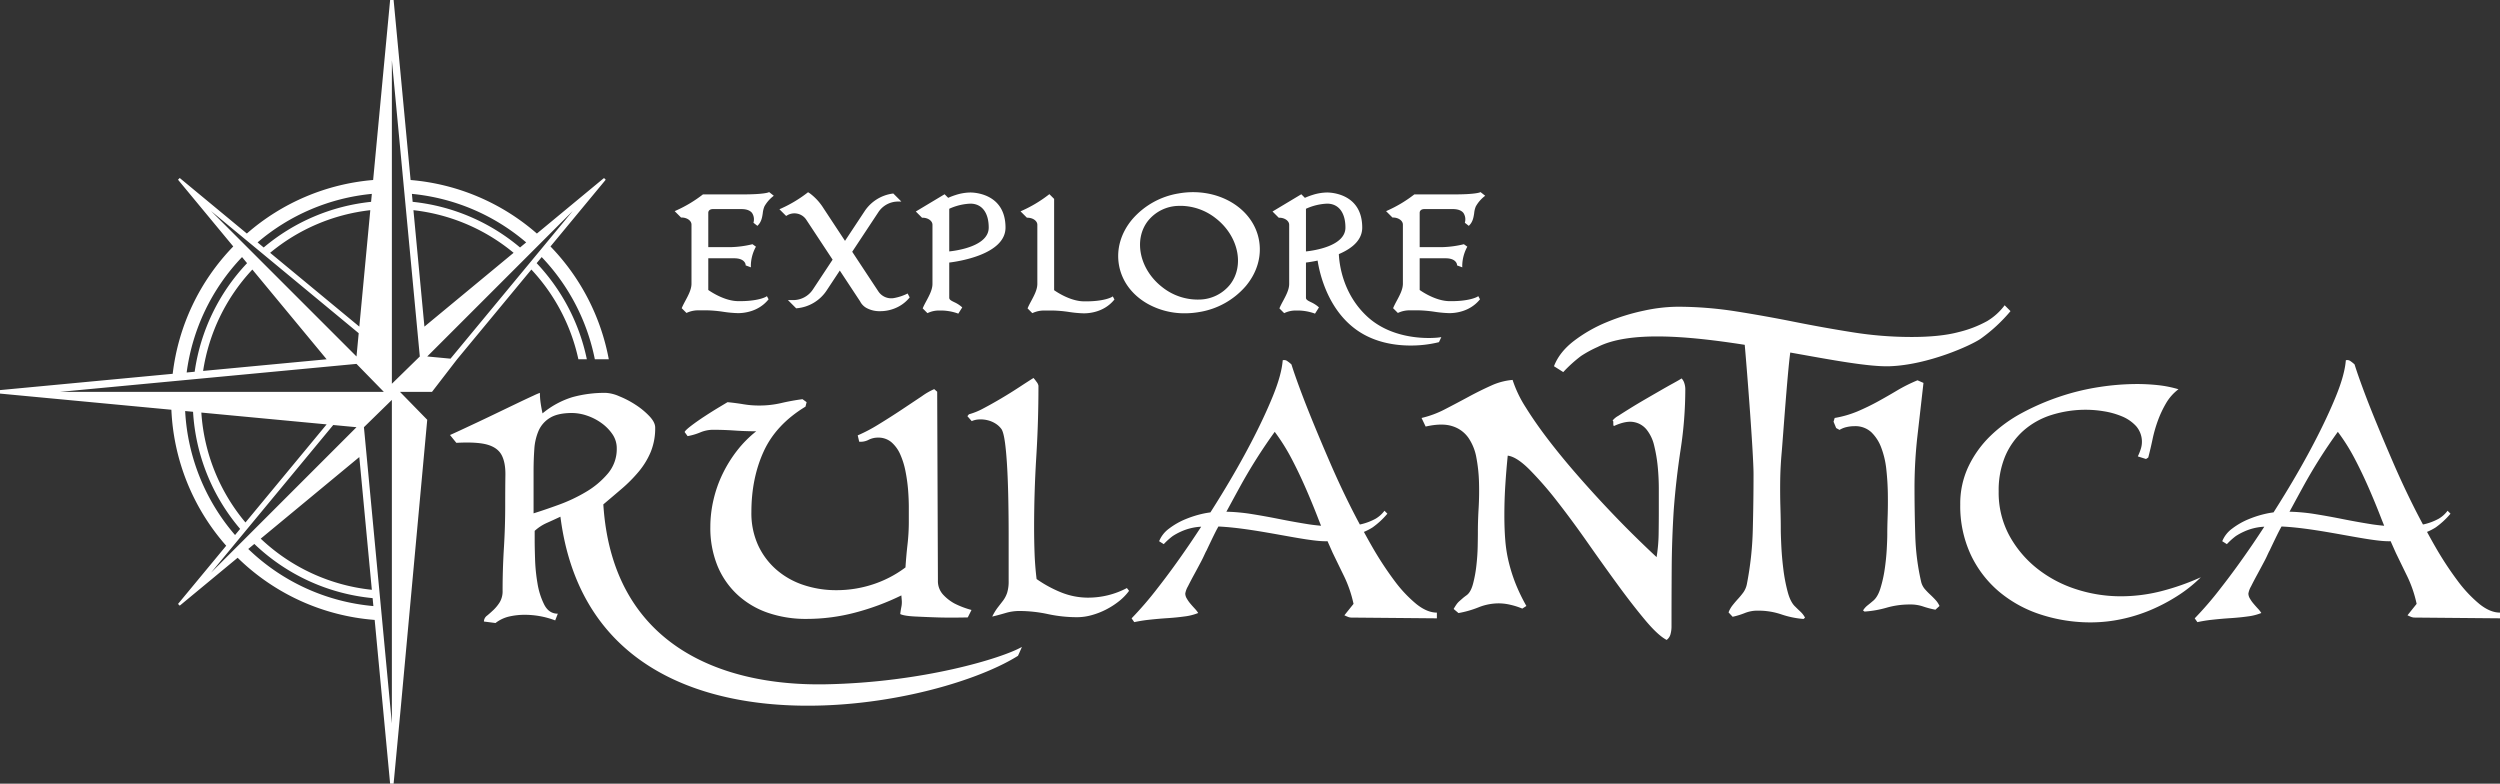 <svg xmlns="http://www.w3.org/2000/svg" width="1225" height="384" viewBox="0 0 1225 384">
  <rect x="0" y="0" width="1225" height="384" fill="#333333" stroke="none"/>
  <defs>
    <style>
      .cls-1 {
        fill: #fff;
        fill-rule: evenodd;
      }
    </style>
  </defs>
  <path id="Form_1484" data-name="Form 1484" class="cls-1" d="M798.979,873.05l36.392-43.97a93.285,93.285,0,0,1,23.038,43.97h4.144a97.336,97.336,0,0,0-24.594-47.1l2.472-2.979a101.16,101.16,0,0,1,26.04,50.08h6.838a107.851,107.851,0,0,0-28.57-55.284l27.065-32.7-0.843-.843-32.889,27.214a107.669,107.669,0,0,0-61.879-26.23L767.868,697H766.16l-8.321,88.2a107.667,107.667,0,0,0-61.883,26.23L663.07,784.22l-0.843.843,27.067,32.7a107.75,107.75,0,0,0-29.675,62.4L575,888.146v1.711l83.976,7.917a107.7,107.7,0,0,0,26.863,66.635l-23.612,28.529,0.845,0.841,28.37-23.474a107.71,107.71,0,0,0,67.15,30.455L766.16,1081h1.708l3.539-37.53,0-.02,12.938-140.759L770.969,889h15.722Zm33.847-57.273-3.007,2.489A97.137,97.137,0,0,0,777.2,795.9l-0.368-3.9A101.023,101.023,0,0,1,832.826,815.777ZM757.2,792l-0.366,3.9a97.177,97.177,0,0,0-52.623,22.37l-3-2.489A101,101,0,0,1,757.2,792Zm-0.753,7.989-5.383,57.049-43.7-36.159A93.173,93.173,0,0,1,756.444,799.989Zm-78.051.4,72.366,59.881-1.078,11.4h0ZM735.05,873.05l-60.525,5.708a93.248,93.248,0,0,1,24.129-49.678ZM693.6,822.97l2.464,2.981a97.272,97.272,0,0,0-25.672,53.2l-3.928.369A101.068,101.068,0,0,1,693.6,822.97ZM604.551,889l145.13-13.693L763.063,889H604.551Zm130.5,15.948-39.774,48.06a93.158,93.158,0,0,1-21.619-53.851Zm-69.323-6.536,3.871,0.366a97.164,97.164,0,0,0,23.066,57.381l-2.488,3.007A101.01,101.01,0,0,1,665.727,898.413Zm12.67,79.2,59.888-72.358,11.4,1.076Zm72.664-56.649L757.2,986a93.265,93.265,0,0,1-54.447-25.056Zm-54.415,45.03,2.975-2.461a97.255,97.255,0,0,0,57.963,26.552l0.369,3.895A101.075,101.075,0,0,1,696.646,965.994Zm70.369,85.456-13.69-145.119,13.69-13.377v158.5Zm0-166.4V726.55l13.692,145.118Zm10.568-85.057a93.134,93.134,0,0,1,49.081,20.886l-43.7,36.163Zm78.049,0.4-59.887,72.356-11.4-1.077Zm15,143.762q4.563-3.838,9.14-7.769a70.531,70.531,0,0,0,8.223-8.317,37.9,37.9,0,0,0,5.851-9.594,30.637,30.637,0,0,0,2.194-11.975q0-2.556-2.835-5.574a36.761,36.761,0,0,0-6.762-5.574,46.411,46.411,0,0,0-8.044-4.2,18.9,18.9,0,0,0-6.49-1.645,59.551,59.551,0,0,0-16.451,2.1,42.358,42.358,0,0,0-14.624,7.951q-0.549-2.558-.914-5.027a33.794,33.794,0,0,1-.366-5.027,33.32,33.32,0,0,0-3.2,1.371q-3.015,1.371-7.4,3.473T819.262,899q-5.3,2.562-10.146,4.843t-8.591,4.023q-3.747,1.739-5.025,2.285l3.105,3.838q10.239-.549,15.266.913t6.945,5.119q1.92,3.658,1.829,9.78t-0.093,14.9q0,10.419-.64,20.836t-0.639,20.839a10.548,10.548,0,0,1-1.371,5.667,19.513,19.513,0,0,1-3.107,3.837q-1.739,1.645-3.2,2.833a3.556,3.556,0,0,0-1.463,2.837l5.667,0.73a17.168,17.168,0,0,1,6.764-3.2,33.238,33.238,0,0,1,7.313-.823A41.888,41.888,0,0,1,847.047,1001l1.282-3.291q-4.392,0-6.675-4.479a35.927,35.927,0,0,1-3.29-10.419,86.448,86.448,0,0,1-1.186-11.881q-0.186-5.937-.184-8.866V957.13a21.975,21.975,0,0,1,6.033-3.932q3.471-1.548,6.58-3.016c15.979,125.588,179.733,96.118,224.213,68.158,1.59-3.49,1.91-4.35,1.91-4.35-9.63,5.52-48.59,17.44-96.166,18.32C928.264,1033.25,875.006,1013.04,870.631,944.151Zm-8.5-6.123a78.583,78.583,0,0,1-13.344,6.306q-7.039,2.564-12.34,4.2V927.884q0-5.666.368-10.785a26.988,26.988,0,0,1,2.1-9.047,13.934,13.934,0,0,1,5.574-6.307q3.84-2.372,10.787-2.376a23.181,23.181,0,0,1,7.313,1.28,26.45,26.45,0,0,1,7.128,3.656,21.92,21.92,0,0,1,5.393,5.483,12.139,12.139,0,0,1,2.1,6.944,18.545,18.545,0,0,1-4.389,12.34A41.548,41.548,0,0,1,862.128,938.028ZM1016.12,997.89q1.83,0.918,7.22,1.19t11.15,0.456q5.76,0.185,14.72,0l1.83-3.656a43.09,43.09,0,0,1-8.23-3.107,21.617,21.617,0,0,1-5.67-4.386,9.762,9.762,0,0,1-2.56-6.947l-0.36-92.49-1.46-1.28a33.029,33.029,0,0,0-6.04,3.473q-4.38,2.927-9.87,6.581t-11.33,7.221a77.714,77.714,0,0,1-10.24,5.391l0.731,3.109a8.587,8.587,0,0,0,4.569-.916,10.1,10.1,0,0,1,4.57-1.1,9.884,9.884,0,0,1,6.68,2.284,16.92,16.92,0,0,1,4.29,5.94,38.268,38.268,0,0,1,2.56,8.226,79.766,79.766,0,0,1,1.28,9.14q0.36,4.569.36,8.771v6.765a97.77,97.77,0,0,1-.64,11.243q-0.63,5.574-1,11.238a54.889,54.889,0,0,1-15.99,8.319,57.1,57.1,0,0,1-17.83,2.831,50.2,50.2,0,0,1-16.177-2.558,38.832,38.832,0,0,1-13.254-7.493,35.707,35.707,0,0,1-8.957-11.973,37.761,37.761,0,0,1-3.29-16.176q0-16.632,6.033-29.8t20.474-21.934l0.549-2.194-2.012-1.461q-5.486.732-10.511,1.919a47.085,47.085,0,0,1-10.877,1.189,46.354,46.354,0,0,1-7.677-.642q-3.84-.636-7.678-1-0.917.549-4.113,2.468t-6.854,4.3q-3.658,2.375-6.673,4.66t-3.381,3.2l1.461,2.01a29.878,29.878,0,0,0,6.214-1.829,16.3,16.3,0,0,1,6.216-1.28q5.3,0,10.6.366t10.6,0.366a55.664,55.664,0,0,0-9.414,9.506,63.954,63.954,0,0,0-7.037,11.333,60.159,60.159,0,0,0-4.478,12.7,58.158,58.158,0,0,0-1.555,13.253,49.2,49.2,0,0,0,3.473,19.1,40.121,40.121,0,0,0,9.78,14.167,42.146,42.146,0,0,0,14.9,8.865,57.076,57.076,0,0,0,19.013,3.018,93.147,93.147,0,0,0,23.853-3.11,120.826,120.826,0,0,0,22.579-8.407l0.18,2.193a11.467,11.467,0,0,1-.18,3.473C1016.42,995.639,1016.24,996.8,1016.12,997.89Zm382.86-115.461c-0.73.488-2.05,1.252-3.94,2.285s-4.05,2.256-6.48,3.656-4.97,2.864-7.59,4.387-5.06,2.987-7.31,4.387-4.18,2.621-5.76,3.656a8.894,8.894,0,0,0-2.74,2.283,0.744,0.744,0,0,1,.36.733v0.914a3.021,3.021,0,0,0,.09.73c0.06,0.245.22,0.306,0.46,0.183q5.67-2.556,9.51-1.827a10.4,10.4,0,0,1,6.3,3.747,19.639,19.639,0,0,1,3.66,7.767,72.6,72.6,0,0,1,1.74,10.238q0.54,5.481.54,11.15v10.417q0,5.668-.09,11.516a77.228,77.228,0,0,1-1,11.334q-4.755-4.389-11.25-10.786t-13.71-14.074q-7.215-7.678-14.53-16.084t-13.62-16.635q-6.3-8.227-10.96-15.72a57.909,57.909,0,0,1-6.49-13.526,31.383,31.383,0,0,0-10.61,2.833q-5.475,2.467-11.06,5.483-5.565,3.016-11.42,6.033a48.279,48.279,0,0,1-11.52,4.295l2.01,4.205q8.04-1.825,13.07-.183a15.03,15.03,0,0,1,7.86,5.667,24.776,24.776,0,0,1,3.93,9.779,76.131,76.131,0,0,1,1.28,12.064q0.18,6.3-.18,12.61-0.375,6.309-.37,11.609,0,2.562-.09,7.129t-0.64,9.413a61.209,61.209,0,0,1-1.64,8.957q-1.1,4.115-3.11,5.574-1.275.918-2.1,1.646c-0.55.487-1.07,0.946-1.56,1.37a9.2,9.2,0,0,0-1.37,1.554c-0.42.611-.88,1.344-1.37,2.193l2.38,2.01a49.55,49.55,0,0,0,9.87-2.831,26.564,26.564,0,0,1,10.06-1.922,25.051,25.051,0,0,1,5.66.733,34.641,34.641,0,0,1,5.67,1.829l2.01-1.28a89.125,89.125,0,0,1-5.3-10.969,80.544,80.544,0,0,1-3.29-10.326,67.286,67.286,0,0,1-1.74-10.784q-0.465-5.576-.46-12.522,0-7.308.46-14.531t1.19-14.532q4.38,0.549,10.69,6.856a171.753,171.753,0,0,1,13.53,15.536q7.215,9.231,14.9,20.2t14.9,20.839q7.215,9.87,13.43,17.276t10.42,9.59a5.066,5.066,0,0,0,1.92-2.92,14.108,14.108,0,0,0,.46-3.47q0-14.442.09-28.7t1.01-28.7q1.095-14.623,3.38-29.612a195.5,195.5,0,0,0,2.28-29.429,9.613,9.613,0,0,0-.46-2.925A5.747,5.747,0,0,0,1398.98,882.429ZM1520.7,988.262a34.264,34.264,0,0,1-2.56-2.65,8.561,8.561,0,0,1-1.74-3.381,115.445,115.445,0,0,1-2.92-22.849q-0.36-11.88-.37-23.213a224.911,224.911,0,0,1,1.47-25.866q1.455-12.7,2.92-25.68l-2.92-1.279a77.113,77.113,0,0,0-10.06,5.026q-4.755,2.837-9.41,5.392t-9.78,4.752a51.391,51.391,0,0,1-11.34,3.29l-0.55,1.829,1.28,3.107,1.65,0.913a11.381,11.381,0,0,1,3.38-1.37,17.059,17.059,0,0,1,3.93-.457,11.548,11.548,0,0,1,8.23,2.924,20.306,20.306,0,0,1,4.93,7.679,42.469,42.469,0,0,1,2.47,10.693q0.645,5.94.73,11.788t-0.09,11.059q-0.18,5.209-.18,8.682,0,2.742-.27,7.587c-0.19,3.229-.52,6.489-1.01,9.779a62.146,62.146,0,0,1-2.1,9.321c-0.91,2.924-2.17,5-3.75,6.216-0.85.73-1.71,1.432-2.56,2.1a9.646,9.646,0,0,0-2.19,2.47l0.73,0.547a51.673,51.673,0,0,0,10.88-1.92,40.5,40.5,0,0,1,11.24-1.553,19.151,19.151,0,0,1,6.39.915,44.666,44.666,0,0,0,6.22,1.644l2.01-1.827a10.992,10.992,0,0,0-2.01-3.016C1522.5,990,1521.62,989.117,1520.7,988.262Zm-65.99,6.028c-1.58-1.428-2.84-3.863-3.75-7.3a82.245,82.245,0,0,1-2.1-10.939q-0.735-5.791-1.01-11.477t-0.27-8.9q0-4.074-.18-10.192t-0.1-12.978q0.1-6.864.73-13.837c0.39-4.151,2.82-38.914,4.2-48.927,20.4,3.641,38.6,7.089,48.89,6.712,18.51-.679,39.51-10.074,44.45-13.5a78.043,78.043,0,0,0,14.58-13.5l-2.87-2.869a29.607,29.607,0,0,1-8.6,7.767,56.1,56.1,0,0,1-13.98,5.377q-8.97,2.393-23.06,2.391a182.869,182.869,0,0,1-28.68-2.271q-14.34-2.268-28.69-5.138-14.325-2.868-28.67-5.139a184.938,184.938,0,0,0-28.92-2.271,80.793,80.793,0,0,0-16.14,1.913,102.094,102.094,0,0,0-18.16,5.615,71.092,71.092,0,0,0-16.13,9.2q-7.17,5.5-9.8,12.427l4.54,2.869a66.517,66.517,0,0,1,8.72-7.886,56.992,56.992,0,0,1,8.13-4.421c15.5-7.914,43.94-5.448,72.08-1.056,1.24,13.9,4.31,53.79,4.31,63.328q0,13.305-.36,27.246a158.841,158.841,0,0,1-2.93,26.815,10.611,10.611,0,0,1-1.73,3.97,38.733,38.733,0,0,1-2.56,3.109c-0.92,1-1.8,2.038-2.65,3.113a12.969,12.969,0,0,0-2.01,3.539l2.01,2.145a38.989,38.989,0,0,0,6.21-1.931,16.644,16.644,0,0,1,6.4-1.073,34.892,34.892,0,0,1,11.24,1.823,44.373,44.373,0,0,0,10.88,2.247l0.73-.637a10.75,10.75,0,0,0-2.2-2.9C1456.42,995.971,1455.56,995.148,1454.71,994.29Zm179.52-7.672a79.695,79.695,0,0,1-20.11,2.559,70.379,70.379,0,0,1-21.85-3.473,60.528,60.528,0,0,1-19.1-10.146,52.987,52.987,0,0,1-13.62-16.176,44.145,44.145,0,0,1-5.2-21.567,43.31,43.31,0,0,1,3.19-17.275,35.144,35.144,0,0,1,8.96-12.521,37.831,37.831,0,0,1,13.71-7.676,56.143,56.143,0,0,1,17.28-2.559,54.5,54.5,0,0,1,8.31.73,39.019,39.019,0,0,1,8.87,2.469,19.45,19.45,0,0,1,7.04,4.843,11.638,11.638,0,0,1,2.19,11.424,26.046,26.046,0,0,1-1.37,3.382l4.02,1.28,1.1-.733q1.1-4.2,2.1-8.956a66.518,66.518,0,0,1,2.65-9.23,52.416,52.416,0,0,1,4.02-8.5,23.044,23.044,0,0,1,6.04-6.762,56.815,56.815,0,0,0-10.06-2.011,97.8,97.8,0,0,0-10.42-.548,122.859,122.859,0,0,0-18.28,1.462,115.437,115.437,0,0,0-19.28,4.661,118.178,118.178,0,0,0-18.47,7.95,69.113,69.113,0,0,0-15.63,11.335,52.148,52.148,0,0,0-10.78,14.989,42.527,42.527,0,0,0-4.02,18.644,56.5,56.5,0,0,0,5.11,24.5,53.548,53.548,0,0,0,13.9,18.184A60.688,60.688,0,0,0,1575,998.134a78.768,78.768,0,0,0,24.68,3.836,72.364,72.364,0,0,0,14.62-1.55,78.105,78.105,0,0,0,14.44-4.48,87.311,87.311,0,0,0,13.35-7.038,67.913,67.913,0,0,0,11.33-9.047A119.136,119.136,0,0,1,1634.23,986.618Zm155.61,6.28a64.462,64.462,0,0,1-10.73-11.472,163.144,163.144,0,0,1-10.91-16.691c-1.35-2.322-2.65-4.715-3.96-7.1a28.426,28.426,0,0,0,4.22-2.183,39.333,39.333,0,0,0,7.29-6.751l-1.44-1.435a14.707,14.707,0,0,1-4.3,3.884,27.935,27.935,0,0,1-6.99,2.688c-0.24.065-.52,0.109-0.77,0.167-1.58-2.966-3.15-5.966-4.68-9.035q-5.13-10.255-9.7-20.8t-8.39-19.863q-3.84-9.324-6.63-16.879t-4.1-11.843a14.593,14.593,0,0,0-1.96-1.585,2.55,2.55,0,0,0-2.33-.466q-0.555,7.089-4.85,17.625t-10.73,22.847q-6.42,12.309-14.36,25.272c-1.82,2.982-3.65,5.9-5.48,8.785-1.01.147-2,.286-3.1,0.515a51.213,51.213,0,0,0-9.08,2.807,35.617,35.617,0,0,0-8.06,4.6,14.26,14.26,0,0,0-4.9,6.214l2.27,1.435a32.612,32.612,0,0,1,4.36-3.944,28.663,28.663,0,0,1,4.06-2.212,26.9,26.9,0,0,1,9.92-2.392c-1.97,3.016-3.95,6-5.93,8.9q-8.025,11.748-15.49,21.259a168.121,168.121,0,0,1-12.68,14.734l1.31,1.867a69.9,69.9,0,0,1,7.64-1.21q4.29-.465,8.68-0.75c2.92-.187,5.71-0.464,8.39-0.839a26.166,26.166,0,0,0,6.62-1.678,13.523,13.523,0,0,0-1.68-2.145c-0.74-.807-1.46-1.614-2.14-2.425a16.525,16.525,0,0,1-1.78-2.517,5,5,0,0,1-.74-2.425,10.414,10.414,0,0,1,1.31-3.543c0.86-1.739,1.89-3.7,3.07-5.874s2.33-4.32,3.45-6.435c0.21-.387.39-0.743,0.57-1.1l0.48-.984c0.54-1.157,1.35-2.95,1.43-2.95,0,0,3.69-7.85,5.1-10.47l0.13-.267,0.02,0c0.22-.413.44-0.833,0.67-1.248,18.85,0.853,43.4,7.572,53.29,7.21,0.06,0,.12-0.008.18-0.012l2.56,5.741c1.79,3.682,3.59,7.4,5.43,11.168a59.546,59.546,0,0,1,4.75,13.8l-4.48,5.594c0.5,0.248,1.06.5,1.68,0.747a4.6,4.6,0,0,0,1.68.372l41.97,0.372v-2.8Q1795.14,997.186,1789.84,992.9Zm-52.69-39q-7.17-1.135-14.34-2.57t-14.34-2.57a92.59,92.59,0,0,0-11.61-1.022c2.12-3.912,4.25-7.84,6.43-11.812a256.423,256.423,0,0,1,17.25-27.324,96.2,96.2,0,0,1,8.12,12.868q3.63,6.9,6.9,14.362t6.15,14.92c0.51,1.316,1.03,2.594,1.54,3.872C1741.22,954.434,1739.18,954.217,1737.15,953.9Zm-478.97,27.531a166.569,166.569,0,0,1-10.91-16.691c-1.34-2.322-2.65-4.715-3.96-7.1a28.426,28.426,0,0,0,4.22-2.183,39.022,39.022,0,0,0,7.29-6.751l-1.43-1.435a14.743,14.743,0,0,1-4.31,3.884,27.935,27.935,0,0,1-6.99,2.688c-0.24.065-.51,0.109-0.76,0.167-1.59-2.966-3.16-5.966-4.69-9.035q-5.13-10.255-9.7-20.8t-8.39-19.863q-3.825-9.324-6.62-16.879t-4.11-11.843a14.593,14.593,0,0,0-1.96-1.585,2.55,2.55,0,0,0-2.33-.466q-0.555,7.089-4.85,17.625t-10.72,22.847q-6.435,12.309-14.37,25.272c-1.82,2.982-3.65,5.9-5.48,8.785-1,.147-1.99.286-3.09,0.515a51.059,51.059,0,0,0-9.09,2.807,35.617,35.617,0,0,0-8.06,4.6,14.334,14.334,0,0,0-4.9,6.214l2.27,1.435a33.239,33.239,0,0,1,4.36-3.944,29.221,29.221,0,0,1,4.06-2.212,26.947,26.947,0,0,1,9.92-2.392c-1.97,3.016-3.95,6-5.93,8.9q-8.025,11.748-15.48,21.259a169.682,169.682,0,0,1-12.69,14.734l1.31,1.867a69.716,69.716,0,0,1,7.65-1.21q4.29-.465,8.67-0.75t8.39-.839a26.054,26.054,0,0,0,6.62-1.678,13.987,13.987,0,0,0-1.67-2.145c-0.75-.807-1.47-1.614-2.15-2.425a16.451,16.451,0,0,1-1.77-2.517,4.911,4.911,0,0,1-.75-2.425,10.414,10.414,0,0,1,1.31-3.543c0.87-1.739,1.89-3.7,3.08-5.874s2.33-4.32,3.45-6.435c0.2-.387.38-0.743,0.56-1.1l0.48-.984c0.55-1.157,1.35-2.95,1.44-2.95,0,0,3.69-7.85,5.09-10.47l0.13-.267,0.02,0c0.22-.413.45-0.833,0.67-1.248,18.86,0.853,43.4,7.572,53.29,7.21,0.06,0,.12-0.008.19-0.012l2.55,5.741c1.79,3.682,3.59,7.4,5.43,11.168a60.048,60.048,0,0,1,4.76,13.8l-4.48,5.594c0.49,0.248,1.05.5,1.68,0.747a4.6,4.6,0,0,0,1.68.372l41.96,0.372v-2.8q-4.845,0-10.16-4.288A64.462,64.462,0,0,1,1258.18,981.426ZM1216.22,953.9q-7.17-1.135-14.34-2.57t-14.34-2.57a92.59,92.59,0,0,0-11.61-1.022c2.12-3.912,4.25-7.84,6.43-11.812a258.091,258.091,0,0,1,17.26-27.324,97.165,97.165,0,0,1,8.11,12.868q3.63,6.9,6.9,14.362t6.16,14.92c0.5,1.316,1.02,2.594,1.53,3.872C1220.29,954.434,1218.26,954.217,1216.22,953.9Zm-107.9,35.95a35.331,35.331,0,0,1-13.38-2.583,59.8,59.8,0,0,1-12.01-6.538q-0.765-6.387-.99-12.545t-0.23-12.542q0-17.479,1.07-34.814t1.06-34.818a4.291,4.291,0,0,0-.99-1.976,18.156,18.156,0,0,0-1.44-1.824q-2.9,1.826-7.07,4.562t-8.67,5.4q-4.485,2.661-8.67,4.865a33.132,33.132,0,0,1-7.22,2.965l-0.76.913,2.13,2.431a9.994,9.994,0,0,1,3.8-.835,14.413,14.413,0,0,1,4.18.457,12.822,12.822,0,0,1,3.81,1.672,10.219,10.219,0,0,1,2.81,2.66c0.7,1.117,1.29,3.447,1.75,6.995s0.8,7.753,1.06,12.618,0.43,10.11.53,15.734,0.15,11.023.15,16.193v22.8a18.642,18.642,0,0,1-.75,5.854,13.843,13.843,0,0,1-1.98,3.8c-0.82,1.064-1.68,2.182-2.59,3.345a26.711,26.711,0,0,0-2.73,4.485c2.13-.5,4.3-1.089,6.53-1.749a23.538,23.538,0,0,1,6.69-.988,66.83,66.83,0,0,1,14.07,1.521,68.017,68.017,0,0,0,14.37,1.52,26.566,26.566,0,0,0,6.99-.988,36.327,36.327,0,0,0,7.07-2.737,38.075,38.075,0,0,0,6.39-4.1,26.152,26.152,0,0,0,4.94-5.093l-1.06-1.368A40.619,40.619,0,0,1,1108.32,989.845Zm28.69-144.173a36.906,36.906,0,0,0,18.55,4.836,41.319,41.319,0,0,0,7.17-.632,38.079,38.079,0,0,0,22.74-12.737c5.54-6.636,7.83-14.575,6.46-22.356-2.82-16.017-20.51-26.337-39.43-23a38.084,38.084,0,0,0-22.74,12.737c-5.54,6.636-7.83,14.575-6.46,22.356S1129.54,841.329,1137.01,845.672Zm0.46-40.395a19.642,19.642,0,0,1,15.07-7.4c0.36-.015.72-0.023,1.07-0.023a28.118,28.118,0,0,1,17.06,6.06c11.11,8.574,14.29,23.137,7.1,32.463a19.676,19.676,0,0,1-15.08,7.4,27.915,27.915,0,0,1-18.13-6.037C1133.45,829.166,1130.27,814.6,1137.47,805.277Zm-110.41-1.6c2.68,0,4.85,1.556,4.85,3.469v28.939c0,2.787-1.51,5.608-2.97,8.335-0.61,1.139-1.19,2.213-1.64,3.267l-0.18.414,2.33,2.338,0.42-.187a12.678,12.678,0,0,1,5.46-1.1,25.281,25.281,0,0,1,8.71,1.328l0.52,0.212,1.94-3.072-0.43-.376a15.237,15.237,0,0,0-3.56-2.221c-1.56-.77-2.38-1.216-2.38-2.152V825.653c4.19-.5,27.57-3.9,27.57-17.132,0-16.719-15.45-17.2-17.21-17.2a24.479,24.479,0,0,0-7.26,1.24,32,32,0,0,0-3.62,1.38l-1.76-1.759-14.1,8.457,3.04,3.037h0.27Zm13.07,16.521V799.3a27.59,27.59,0,0,1,10.36-2.513c5.63,0,8.98,4.387,8.98,11.737C1059.47,817.68,1043.7,819.827,1040.13,820.2Zm161.72-16.521c2.68,0,4.85,1.556,4.85,3.469v28.939c0,2.787-1.51,5.608-2.97,8.336-0.61,1.138-1.19,2.213-1.64,3.266l-0.18.414,2.33,2.338,0.42-.187a12.678,12.678,0,0,1,5.46-1.1,25.281,25.281,0,0,1,8.71,1.328l0.52,0.212,1.94-3.072-0.42-.376a15.487,15.487,0,0,0-3.57-2.221c-1.56-.77-2.38-1.216-2.38-2.152V825.651c0.98-.12,3.07-0.411,5.71-0.969,0.97,6.249,4.91,23.948,19.21,34.057,8.83,6.241,19.11,7.567,26.26,7.567h0.19a56.913,56.913,0,0,0,13.51-1.574l0.29-.081,1.16-2.457-1.22.17c-0.21.028-21.12,2.771-35.23-10.39-11.87-11.068-13.55-25.581-13.77-30.459,7.6-3.24,11.46-7.611,11.46-12.994,0-16.719-15.45-17.2-17.21-17.2a24.479,24.479,0,0,0-7.26,1.24,32.2,32.2,0,0,0-3.62,1.38l-1.76-1.759-14.1,8.457,3.04,3.037h0.27Zm13.07,16.521V799.3a27.59,27.59,0,0,1,10.36-2.513c5.63,0,8.98,4.387,8.98,11.737C1234.26,817.68,1218.49,819.827,1214.92,820.2Zm-136.47-16.521c2.68,0,4.85,1.556,4.85,3.469v28.939c0,2.787-1.51,5.608-2.97,8.336-0.61,1.138-1.19,2.213-1.64,3.266l-0.18.414,2.33,2.338,0.42-.187a13.331,13.331,0,0,1,5.46-1.1h4.14a62.82,62.82,0,0,1,8.01.716,57.447,57.447,0,0,0,7.22.662c2.79,0,9.82-.628,14.7-6.439l0.29-.345-0.81-1.518-0.6.361c-0.04.022-3.84,2.239-13.71,2.063-6.49-.118-13.05-4.489-14.44-5.464V794.465l-2.33-2.332-0.46.359a63.374,63.374,0,0,1-12.79,7.67l-0.88.395,3.12,3.117h0.27Zm-117.64-1.215a6.955,6.955,0,0,1,9.265,2.2l12.9,19.559-9.665,14.627a11.535,11.535,0,0,1-9.648,5.188h-2.576l4.034,4.035,0.311-.028a19.568,19.568,0,0,0,14.64-8.744l6.43-9.731,9.923,15.049a7.693,7.693,0,0,0,3.427,3.426,13.3,13.3,0,0,0,6.4,1.431c0.34,0,.69-0.009,1.04-0.027a18.839,18.839,0,0,0,6.2-1.374,17.761,17.761,0,0,0,7-5.036l0.25-.341-1.02-1.9-0.58.3a24.423,24.423,0,0,1-5.92,1.913,7.554,7.554,0,0,1-7.85-3.263c-2.97-4.49-7.914-11.99-12.79-19.383l12.83-19.418a11.548,11.548,0,0,1,9.65-5.189h1.61l-3.95-3.948-0.33.045a19.666,19.666,0,0,0-13.739,8.641l-9.6,14.523c-4.971-7.536-9.3-14.11-10.594-16.076a26.7,26.7,0,0,0-6.559-7.149c-0.347-.246-0.55-0.365-0.572-0.377l-0.393-.228-0.355.284s-0.155.123-.433,0.335a63.651,63.651,0,0,1-12.336,7.325l-0.9.388,3.294,3.293Zm-51.824,1.119c2.673,0,4.847,1.556,4.847,3.469v28.939c0,2.787-1.511,5.608-2.974,8.336-0.609,1.138-1.186,2.213-1.642,3.266l-0.18.415,2.338,2.337,0.418-.187a13.32,13.32,0,0,1,5.462-1.1h4.134a62.849,62.849,0,0,1,8.014.716,57.24,57.24,0,0,0,7.215.662c2.794,0,9.819-.628,14.7-6.439l0.29-.345L950.8,842.13l-0.6.354c-0.038.023-3.907,2.243-13.706,2.069-6.489-.117-13.052-4.488-14.437-5.463V823.56h12.707c5.19,0,5.567,2.948,5.58,3.066l0.036,0.42,2.552,0.946-0.019-.977a19.951,19.951,0,0,1,2.215-8.625l0.283-.518-1.694-1.21-0.3.075a50.043,50.043,0,0,1-10.176,1.358H922.055V801.2c0.006-.292.148-1.752,2.366-1.752h13.817c2.5,0,4.272.64,5.261,1.9a5.691,5.691,0,0,1,.794,4.382l-0.106.419,1.94,1.522,0.417-.445c1.606-1.713,1.931-3.881,2.217-5.793a11.831,11.831,0,0,1,.793-3.265,16.756,16.756,0,0,1,3.952-4.729l0.646-.525-1.962-1.548-0.324-.243-0.365.16c-0.091.04-2.345,0.973-12.379,0.973H919.439l-0.18.14a63.091,63.091,0,0,1-12.785,7.67l-0.881.4,3.117,3.116h0.276Zm348.584,0c2.67,0,4.85,1.556,4.85,3.469v28.939c0,2.787-1.51,5.608-2.98,8.335-0.61,1.138-1.18,2.214-1.64,3.267l-0.18.415,2.34,2.337,0.42-.187a13.3,13.3,0,0,1,5.46-1.1h4.13a62.973,62.973,0,0,1,8.02.716,57.133,57.133,0,0,0,7.21.662c2.8,0,9.82-.628,14.71-6.439l0.29-.345-0.83-1.538-0.6.358c-0.04.023-3.89,2.262-13.69,2.085-6.49-.117-13.06-4.488-14.44-5.463V823.56h12.71c5.19,0,5.56,2.948,5.58,3.066l0.03,0.421,2.56,0.945-0.02-.977a20,20,0,0,1,2.21-8.625l0.28-.518-1.69-1.21-0.3.075a49.924,49.924,0,0,1-10.17,1.358h-11.19V801.2c0.01-.292.15-1.752,2.37-1.752h13.81c2.5,0,4.27.64,5.26,1.9a5.74,5.74,0,0,1,.8,4.382l-0.11.419,1.94,1.522,0.42-.445c1.6-1.713,1.93-3.88,2.22-5.793a11.353,11.353,0,0,1,.79-3.265,16.746,16.746,0,0,1,3.95-4.729l0.65-.525-1.97-1.548-0.32-.243-0.36.16c-0.1.04-2.35,0.973-12.38,0.973h-19.69l-0.18.14a63.028,63.028,0,0,1-12.78,7.67l-0.88.4,3.12,3.116h0.27Z" transform="translate(-575 -697)"/>
</svg>
